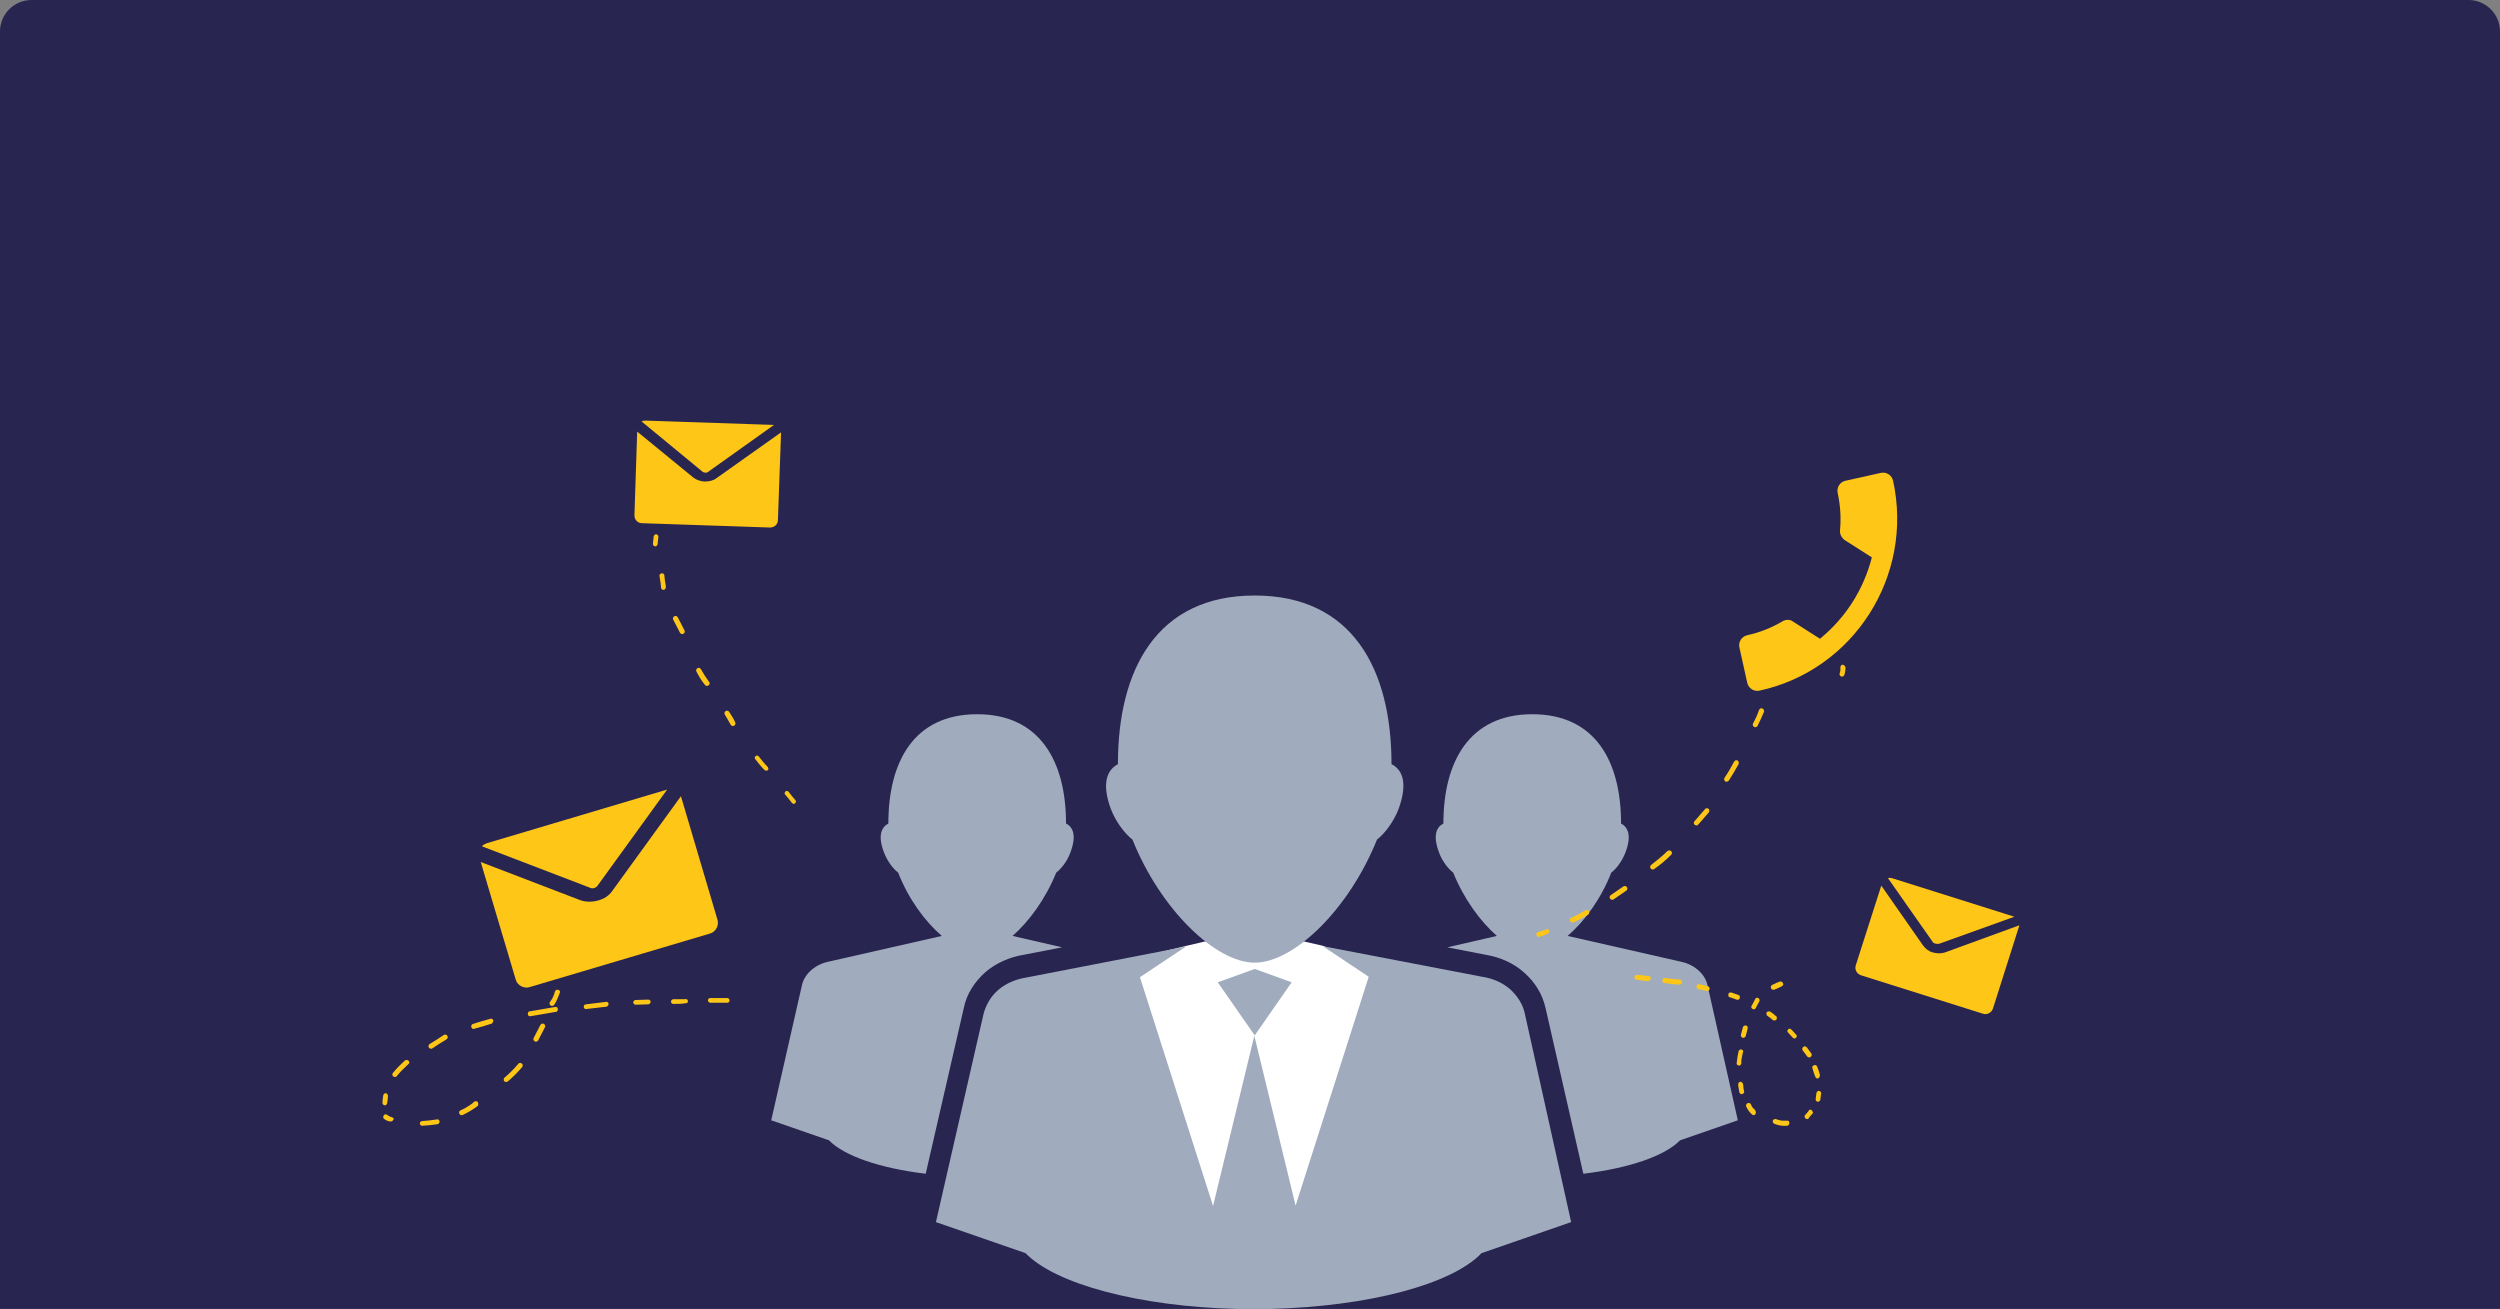 <?xml version="1.0" encoding="utf-8"?>
<!-- Generator: Adobe Illustrator 22.1.0, SVG Export Plug-In . SVG Version: 6.00 Build 0)  -->
<svg version="1.1" id="Warstwa_1" xmlns="http://www.w3.org/2000/svg" xmlns:xlink="http://www.w3.org/1999/xlink" x="0px" y="0px"
	 viewBox="0 0 636 333" style="enable-background:new 0 0 636 333;" xml:space="preserve">
<rect x="0" y="0" width="636" height="333" fill="#808080" stroke="none"/>
<style type="text/css">
	.st0{fill:#292551;}
	.st1{fill:#FFFFFF;}
	.st2{fill:#A0ACBD;}
	.st3{fill:#FEC617;}
</style>
<path class="st0" d="M636,333H0V8c0-4.4,3.6-8,8-8h620c4.4,0,8,3.6,8,8V333z"/>
<g id="Warstwa_2_2_">
</g>
<g id="Warstwa_1_1_">
	<g>
		<polygon class="st1" points="301.9,240.6 318.9,236.6 336.5,240.6 357,248.8 343.3,284.9 335.1,322.4 303.3,320.3 285.9,288.2 
			282.3,262.3 286.6,244.3 		"/>
		<path class="st2" d="M387.9,257.8c-0.5-2.3-1.8-4.4-3.8-6.2c-2-1.7-4.4-2.7-7-3.1l-40.6-7.8l11.7,7.8l-18.6,58.2l-10.5-43.2
			l-10.5,43.3L290,248.6l11.7-7.8l-40.7,7.9c-2.5,0.4-5,1.4-7,3.1c-2,1.7-3.2,3.9-3.8,6.2l-12.1,52.9l22.8,7.9
			c7.5,7.8,28.7,13.6,54,14.2h4h4c25.3-0.6,46.5-6.3,54-14.2l22.8-7.9L387.9,257.8z"/>
		<polygon class="st2" points="319.2,246.5 309.8,249.9 319.2,263.4 328.6,249.9 		"/>
		<path class="st2" d="M354,194.4c0-24.1-9.9-42.9-34.8-42.9s-34.8,18.8-34.8,42.9c-2.6,1.4-4.3,4.6-1.8,11.4
			c1.3,3.4,3.6,6.3,5.5,7.8c7.1,17.7,21.1,31.3,31.1,31.3s24-13.6,31.1-31.3c1.9-1.5,4.2-4.4,5.5-7.8
			C358.3,198.9,356.6,195.7,354,194.4z"/>
		<path class="st2" d="M235.5,298.6c-11.6-1.4-20.7-4.5-24.6-8.5l-14.7-5.1l7.8-34.3c0.3-1.5,1.2-2.9,2.5-4s2.9-1.8,4.5-2.1
			l28.6-6.5c-4.3-3.7-8.5-9.4-11.1-16.1c-1.3-1-2.7-2.8-3.6-5.1c-1.7-4.4-0.6-6.5,1.1-7.4c0-15.6,6.4-27.8,22.6-27.8l0,0
			c16.1,0,22.6,12.2,22.6,27.8c1.7,0.9,2.8,2.9,1.1,7.4c-0.8,2.2-2.3,4.1-3.6,5.1c-2.7,6.7-6.9,12.4-11.1,16.1l12.6,2.9l-9.8,1.9
			c-3.6,0.6-7,2.1-9.7,4.4c-2.8,2.5-4.8,5.6-5.5,9.1L235.5,298.6z M434.4,250.7c-0.3-1.5-1.2-2.9-2.5-4s-2.9-1.8-4.5-2.1l-28.6-6.5
			c4.3-3.7,8.5-9.4,11.1-16.1c1.3-1,2.7-2.8,3.6-5.1c1.7-4.4,0.6-6.5-1.1-7.4c0-15.6-6.4-27.8-22.6-27.8l0,0
			c-16.1,0-22.6,12.2-22.6,27.8c-1.7,0.9-2.8,2.9-1.1,7.4c0.8,2.2,2.3,4.1,3.6,5.1c2.7,6.7,6.9,12.4,11.1,16.1l-12.6,2.9l9.8,1.9
			c3.6,0.6,7,2.1,9.6,4.4c2.9,2.5,4.8,5.6,5.6,9.2l9.6,42.1c11.6-1.4,20.7-4.5,24.6-8.5l14.7-5.1L434.4,250.7z"/>
	</g>
	<g>
		<path class="st3" d="M155.8,226.6c-0.8,1.2-2.1,2.1-3.7,2.5c-1.5,0.4-3.1,0.4-4.5-0.1l-25.3-9.7l8.9,29.9c0.4,1.5,2.1,2.4,3.6,1.9
			l45.8-13.6c1.5-0.4,2.4-2.1,1.9-3.6l-9.2-31.1c0-0.1,0-0.1-0.1-0.2L155.8,226.6z"/>
		<path class="st3" d="M152.1,225.2l17.6-24.3h-0.1l-45.7,13.6c-0.5,0.2-1,0.4-1.3,0.8l27.4,10.5
			C150.7,226.2,151.7,225.9,152.1,225.2z"/>
	</g>
	<g>
		<path class="st3" d="M182.2,121.7c-0.8,0.6-1.9,0.8-2.9,0.8s-2.1-0.4-2.9-1l-14.3-11.7l-0.7,21.3c0,1.1,0.8,2,1.9,2l32.6,1.1
			c1.1,0,2-0.8,2-1.9l0.8-22.2V110L182.2,121.7z"/>
		<path class="st3" d="M180.2,120l16.7-11.9c0,0,0,0-0.1,0l-32.6-1.1c-0.4,0-0.7,0.1-1,0.2l15.4,12.7
			C179,120.3,179.8,120.4,180.2,120z"/>
	</g>
	<g>
		<path class="st3" d="M494.8,242.3c-0.9,0.3-2,0.3-3.1,0s-1.9-1-2.5-1.8l-10.6-15.2l-6.5,20.3c-0.3,1,0.2,2.1,1.3,2.5l31.1,9.8
			c1,0.3,2.1-0.2,2.5-1.3l6.7-21.1v-0.1L494.8,242.3z"/>
		<path class="st3" d="M493.3,240.1l19.2-6.9c0,0,0,0-0.1,0l-31.1-9.8c-0.4-0.1-0.7-0.1-1,0l11.5,16.4
			C492,240,492.7,240.2,493.3,240.1z"/>
	</g>
	<g>
		<path class="st3" d="M469.2,169.3c-0.1-0.1-0.3-0.2-0.4-0.2c-0.3,0-0.6,0.3-0.6,0.6c0,0.2,0,0.5,0,0.8s-0.1,0.5-0.2,0.8
			s0.1,0.7,0.4,0.8c0.4,0.1,0.7-0.1,0.8-0.4c0.2-0.6,0.3-1.3,0.3-1.9C469.4,169.5,469.3,169.4,469.2,169.3z"/>
		<path class="st3" d="M481.6,122.3c-0.3-1.4-1.7-2.3-3.1-2l-9,2c-1.4,0.3-2.3,1.7-2,3.1c0.7,3.2,0.9,6.4,0.6,9.5
			c-0.1,1,0.4,1.9,1.2,2.5l6.9,4.4c-2.1,8.2-6.7,15.4-13.2,20.7l-6.9-4.4c-0.8-0.6-1.9-0.5-2.7,0c-2.7,1.6-5.7,2.8-8.9,3.5
			c-1.4,0.3-2.3,1.7-2,3.1l2,9c0.3,1.4,1.7,2.3,3.1,2C471.6,170.5,486.9,146.5,481.6,122.3z"/>
	</g>
</g>
<g id="Warstwa_3">
	<path class="st3" d="M453.6,250.2c0-0.2-0.2-0.3-0.3-0.4c-0.1-0.1-0.3-0.1-0.5-0.1c-0.6,0.2-1.2,0.5-1.8,0.8
		c-0.2,0.1-0.3,0.1-0.4,0.3c-0.1,0.1-0.1,0.3-0.1,0.5s0.2,0.3,0.3,0.4c0.1,0.1,0.3,0.1,0.5,0.1c0.6-0.2,1.2-0.5,1.8-0.8
		c0.2-0.1,0.3-0.1,0.4-0.3C453.7,250.5,453.7,250.3,453.6,250.2z"/>
	<path class="st3" d="M444.2,260.9c-0.3-0.1-0.7,0.1-0.8,0.4c-0.2,0.6-0.3,1.3-0.5,1.9c-0.1,0.3,0.1,0.7,0.4,0.8
		c0.3,0.1,0.7-0.1,0.8-0.4c0.2-0.6,0.3-1.3,0.5-1.9C444.7,261.3,444.5,260.9,444.2,260.9z"/>
	<path class="st3" d="M447.3,253.9c-0.3-0.2-0.7,0-0.8,0.3c-0.3,0.6-0.6,1.2-0.9,1.7c-0.2,0.3,0,0.7,0.3,0.8c0.3,0.2,0.7,0,0.8-0.3
		c0.3-0.6,0.6-1.2,0.9-1.7C447.7,254.5,447.6,254,447.3,253.9z"/>
	<path class="st3" d="M443.1,267c-0.3-0.1-0.7,0.1-0.8,0.4c-0.2,1-0.4,2-0.5,3.1c0,0.2,0.1,0.4,0.2,0.4c0.1,0.1,0.3,0.2,0.4,0.2
		c0.2,0,0.3-0.1,0.4-0.2s0.2-0.3,0.2-0.4c0,0.2,0,0,0-0.1c0,0,0-0.1,0-0.2s0-0.2,0-0.4c0-0.2,0.1-0.5,0.1-0.7
		c0.1-0.5,0.2-0.9,0.3-1.4C443.6,267.5,443.4,267.1,443.1,267z"/>
	<path class="st3" d="M443.7,277.6c-0.1-0.4-0.2-0.8-0.2-1.2c0-0.2,0-0.4-0.1-0.6c0-0.2-0.1-0.3-0.2-0.4s-0.3-0.2-0.4-0.2
		c-0.3,0-0.6,0.3-0.6,0.6c0,0.7,0.2,1.4,0.3,2.1c0.1,0.3,0.4,0.6,0.8,0.4C443.6,278.2,443.8,277.9,443.7,277.6z"/>
	<path class="st3" d="M446.5,282.4c-0.2-0.2-0.4-0.4-0.6-0.6c-0.2-0.3-0.4-0.6-0.5-0.9c0-0.1-0.2-0.2-0.4-0.3c-0.2,0-0.4,0-0.5,0.1
		s-0.2,0.2-0.3,0.4c0,0,0,0.1,0,0.2s0,0.2,0.1,0.3c0.3,0.7,0.8,1.4,1.4,1.9c0.1,0.1,0.3,0.2,0.4,0.2s0.4-0.1,0.4-0.2
		c0.1-0.1,0.2-0.3,0.2-0.4C446.6,282.7,446.6,282.5,446.5,282.4z"/>
	<path class="st3" d="M454.7,285.1c-0.2,0-0.5,0-0.8,0c-0.1,0-0.2,0-0.3,0c0,0,0,0-0.1,0l0,0c0,0-0.1,0-0.2,0
		c-0.5-0.1-1-0.2-1.5-0.4c-0.3-0.1-0.7,0.1-0.8,0.4c-0.1,0.4,0.1,0.6,0.4,0.8c1,0.4,2.1,0.6,3.2,0.5c0.3,0,0.6-0.3,0.6-0.6
		C455.3,285.4,455,285,454.7,285.1z"/>
	<path class="st3" d="M461,282.5c-0.1-0.1-0.3-0.2-0.4-0.2s-0.4,0-0.4,0.2c-0.3,0.4-0.6,0.8-1,1.2c-0.1,0-0.1,0.1-0.1,0.2
		s0,0.2,0,0.2c0,0.2,0.1,0.4,0.2,0.4c0.1,0.1,0.3,0.2,0.4,0.2s0.4,0,0.4-0.2c0.3-0.4,0.6-0.8,1-1.2c0.1,0,0.1-0.1,0.1-0.2
		s0-0.2,0-0.2C461.1,282.8,461,282.7,461,282.5z"/>
	<path class="st3" d="M463.1,277.7c-0.1-0.1-0.3-0.2-0.4-0.2s-0.3,0.1-0.4,0.2l-0.1,0.1c0,0.1-0.1,0.2-0.1,0.3
		c-0.1,0.5-0.1,1-0.2,1.6c0,0.2,0.1,0.4,0.2,0.4c0.1,0.1,0.3,0.2,0.4,0.2s0.3-0.1,0.4-0.2l0.1-0.1c0-0.1,0.1-0.2,0.1-0.3
		c0.1-0.5,0.1-1,0.2-1.6C463.3,278,463.3,277.8,463.1,277.7z"/>
	<path class="st3" d="M463,273.5c-0.2-0.7-0.4-1.4-0.7-2.1c-0.1-0.3-0.4-0.6-0.8-0.4c-0.3,0.1-0.6,0.4-0.4,0.8
		c0.2,0.7,0.4,1.4,0.7,2.1c0.1,0.3,0.4,0.6,0.8,0.4C462.8,274.2,463,273.8,463,273.5z"/>
	<path class="st3" d="M434.5,250.9c-0.7-0.2-1.4-0.3-2.1-0.5c-0.3-0.1-0.7,0.1-0.8,0.4c-0.1,0.3,0.1,0.7,0.4,0.8
		c0.7,0.2,1.4,0.3,2.1,0.5c0.3,0.1,0.7-0.1,0.8-0.4S434.8,251,434.5,250.9z"/>
	<path class="st3" d="M460.8,268c-0.4-0.5-0.7-1-1.1-1.5c-0.1-0.1-0.2-0.2-0.4-0.3c-0.2,0-0.4,0-0.5,0.1s-0.2,0.2-0.3,0.4
		c0,0.2,0,0.4,0.1,0.5c0.4,0.5,0.7,1,1.1,1.5c0.1,0.1,0.2,0.2,0.4,0.3c0.2,0,0.4,0,0.5-0.1s0.2-0.2,0.3-0.4
		C460.9,268.3,460.9,268.1,460.8,268z"/>
	<path class="st3" d="M457.1,263.5c0-0.1-0.1-0.2-0.2-0.3c-0.4-0.5-0.8-0.9-1.2-1.3c-0.1-0.1-0.3-0.2-0.4-0.2
		c-0.2,0-0.4,0.1-0.4,0.2c-0.1,0.1-0.2,0.3-0.2,0.4s0.1,0.3,0.2,0.4c0.4,0.4,0.8,0.9,1.2,1.3c0.1,0.1,0.3,0.2,0.4,0.2
		c0.2,0,0.4-0.1,0.4-0.2c0.1-0.1,0.2-0.3,0.2-0.4C457.1,263.6,457.1,263.6,457.1,263.5z"/>
	<path class="st3" d="M442.5,253.3c-0.1-0.1-0.2-0.1-0.3-0.2c-0.6-0.2-1.1-0.4-1.7-0.6c-0.2,0-0.4,0-0.5,0c-0.1,0.1-0.3,0.2-0.3,0.4
		s0,0.3,0,0.5c0.1,0.2,0.2,0.3,0.4,0.3c0.6,0.2,1.1,0.4,1.7,0.6c0.1,0.1,0.4,0,0.5,0c0.1-0.1,0.3-0.2,0.3-0.4s0-0.3,0-0.5
		C442.6,253.4,442.6,253.3,442.5,253.3z"/>
	<path class="st3" d="M452,258.7c0-0.1-0.1-0.2-0.2-0.2c-0.4-0.4-0.9-0.8-1.4-1.1c-0.1-0.1-0.3-0.1-0.5-0.1s-0.3,0.1-0.4,0.2
		s-0.2,0.3-0.1,0.5c0,0.2,0.1,0.3,0.2,0.4c0.5,0.4,1,0.7,1.4,1.1c0.1,0.1,0.3,0.1,0.5,0.1s0.3-0.1,0.4-0.2s0.2-0.3,0.1-0.5
		C452,258.8,452,258.8,452,258.7z"/>
	<path class="st3" d="M427.3,249.2c-1.3-0.1-2.5-0.2-3.7-0.4c-0.3,0-0.7,0.2-0.7,0.6c0,0.4,0.2,0.6,0.6,0.7c1.2,0.2,2.5,0.3,3.7,0.4
		c0.3,0,0.7-0.2,0.7-0.6C427.9,249.6,427.7,249.2,427.3,249.2z"/>
	<path class="st3" d="M419.4,248.3c-0.5,0-1-0.1-1.5-0.2c0,0-0.1,0-0.2,0h-0.1c-0.1,0-0.2,0-0.3,0c-0.2,0-0.5-0.1-0.7-0.1
		c-0.3,0-0.7,0.1-0.8,0.4c-0.1,0.3,0.1,0.7,0.4,0.8c1,0.2,2.1,0.3,3.1,0.4c0.3,0,0.6-0.3,0.6-0.6
		C420.1,248.6,419.8,248.4,419.4,248.3z"/>
	<path class="st3" d="M167.3,136.1c-0.1-0.1-0.3-0.2-0.4-0.2c-0.2,0-0.3,0.1-0.4,0.2c-0.1,0.1-0.2,0.3-0.2,0.4
		c-0.1,0.6-0.1,1.3-0.2,1.9c0,0.2,0.1,0.4,0.2,0.4c0.1,0.1,0.3,0.2,0.4,0.2c0.2,0,0.3-0.1,0.4-0.2s0.2-0.3,0.2-0.4
		c0.1-0.6,0.1-1.3,0.2-1.9C167.5,136.4,167.4,136.2,167.3,136.1z"/>
	<path class="st3" d="M169.4,149.2c-0.2-1-0.3-1.9-0.4-2.9c0-0.3-0.5-0.6-0.8-0.4c-0.4,0.1-0.5,0.4-0.4,0.8c0.2,1,0.3,1.9,0.4,2.9
		c0,0.3,0.5,0.6,0.8,0.4C169.3,149.9,169.4,149.5,169.4,149.2z"/>
	<path class="st3" d="M174.1,160.3l-1.7-3.3c-0.2-0.3-0.6-0.4-0.9-0.2c-0.3,0.2-0.4,0.6-0.2,0.9c0.6,1.1,1.1,2.2,1.7,3.3
		c0.2,0.3,0.6,0.4,0.9,0.2S174.3,160.7,174.1,160.3z"/>
	<path class="st3" d="M180.4,173.5c-0.8-1.1-1.5-2.2-2.1-3.3c-0.2-0.3-0.6-0.4-0.9-0.2c-0.3,0.2-0.4,0.6-0.2,0.9
		c0.6,1.2,1.3,2.3,2.1,3.3c0.2,0.3,0.6,0.4,0.9,0.2C180.5,174.2,180.7,173.7,180.4,173.5z"/>
	<path class="st3" d="M187,183.7c-0.4-0.9-0.9-1.7-1.5-2.6c-0.2-0.3-0.6-0.4-0.9-0.2c-0.3,0.2-0.4,0.6-0.2,0.9
		c0.5,0.8,1,1.7,1.5,2.6c0.2,0.3,0.6,0.4,0.9,0.2C187.1,184.4,187.2,184,187,183.7z"/>
	<path class="st3" d="M195.3,195.1c-0.8-0.8-1.6-1.8-2.3-2.7c-0.1-0.1-0.3-0.2-0.4-0.2c-0.2,0-0.4,0.1-0.4,0.2
		c-0.1,0.1-0.2,0.3-0.2,0.4s0.1,0.3,0.2,0.4c0.7,0.9,1.5,1.9,2.3,2.7c0.2,0.2,0.7,0.2,0.9,0C195.5,195.8,195.5,195.4,195.3,195.1z"
		/>
	<path class="st3" d="M202.3,203.5c-0.6-0.7-1.2-1.4-1.7-2.1c-0.1-0.1-0.3-0.2-0.4-0.2c-0.2,0-0.4,0.1-0.4,0.2
		c-0.1,0.1-0.2,0.3-0.2,0.4c0,0.2,0.1,0.3,0.2,0.4c0.6,0.7,1.2,1.4,1.7,2.1c0.1,0.1,0.3,0.2,0.4,0.2c0.2,0,0.4-0.1,0.4-0.2
		c0.1-0.1,0.2-0.3,0.2-0.4S202.4,203.6,202.3,203.5z"/>
	<path class="st3" d="M448.3,180.2c-0.4-0.1-0.6,0.1-0.8,0.4c-0.4,1.2-0.9,2.3-1.5,3.4c-0.2,0.3-0.1,0.7,0.2,0.9
		c0.3,0.2,0.7,0.1,0.9-0.2c0.6-1.2,1.2-2.5,1.7-3.7C448.8,180.7,448.6,180.3,448.3,180.2z"/>
	<path class="st3" d="M442.1,193.5c-0.3-0.2-0.7-0.1-0.9,0.2c-0.8,1.5-1.6,2.9-2.5,4.2c-0.2,0.3,0,0.7,0.2,0.9
		c0.3,0.2,0.7,0,0.9-0.2c0.9-1.4,1.7-2.8,2.5-4.2C442.4,194,442.3,193.7,442.1,193.5z"/>
	<path class="st3" d="M434.7,205.8c-0.2-0.2-0.7-0.3-0.9,0c-0.9,1-1.8,2.1-2.7,3.1c-0.2,0.2-0.3,0.6,0,0.9c0.2,0.2,0.7,0.3,0.9,0
		c0.9-1,1.8-2.1,2.7-3.1C434.9,206.4,434.9,206,434.7,205.8z"/>
	<path class="st3" d="M425.1,216.5c-0.2-0.2-0.6-0.2-0.9,0c-1.3,1.3-2.7,2.4-4.1,3.5c-0.3,0.2-0.4,0.6-0.2,0.9
		c0.2,0.3,0.6,0.4,0.9,0.2c1.6-1.1,3-2.3,4.4-3.7C425.4,217.2,425.4,216.7,425.1,216.5z"/>
	<path class="st3" d="M413.9,225.7c-0.2-0.3-0.6-0.4-0.9-0.2c-1.1,0.7-2.1,1.5-3.2,2.2c-0.3,0.2-0.4,0.6-0.2,0.9
		c0.2,0.3,0.6,0.4,0.9,0.2c1.1-0.7,2.1-1.5,3.2-2.2C414,226.4,414.1,226,413.9,225.7z"/>
	<path class="st3" d="M404.2,231.8c-0.2-0.3-0.6-0.4-0.9-0.2c-1.1,0.7-2.3,1.3-3.6,1.9c-0.3,0.1-0.4,0.6-0.2,0.9
		c0.2,0.3,0.6,0.4,0.9,0.2c1.2-0.5,2.4-1.2,3.6-1.9C404.3,232.5,404.4,232.1,404.2,231.8z"/>
	<path class="st3" d="M394.1,236.7c-0.2-0.3-0.6-0.4-0.9-0.2c-0.2,0.1-0.4,0.2-0.6,0.2c-0.4,0.2-0.8,0.3-1.3,0.4
		c-0.3,0.1-0.6,0.4-0.4,0.8c0.1,0.3,0.4,0.6,0.8,0.4c0.7-0.2,1.5-0.5,2.1-0.8c0.1-0.1,0.2-0.2,0.3-0.4
		C394.2,237,394.2,236.8,394.1,236.7z"/>
	<path class="st3" d="M144.3,245.8c0-0.1,0-0.2-0.1-0.2c0-0.1-0.1-0.1-0.2-0.2s-0.1-0.1-0.2-0.1c0,0-0.1,0-0.2,0
		c-0.1,0-0.2,0-0.3,0.1l-0.1,0.1c-0.1,0.1-0.1,0.2-0.2,0.3c-0.1,0.2-0.2,0.4-0.2,0.6c0,0.1,0,0.2,0,0.2c0,0.1,0,0.2,0.1,0.2
		c0,0.1,0.1,0.1,0.2,0.2c0.1,0,0.1,0.1,0.2,0.1c0,0,0.1,0,0.2,0c0.1,0,0.2,0,0.3-0.1l0.1-0.1c0.1-0.1,0.1-0.2,0.2-0.3
		c0.1-0.2,0.2-0.4,0.2-0.6C144.3,245.9,144.3,245.9,144.3,245.8z"/>
	<path class="st3" d="M142,251.8c-0.3-0.1-0.7,0.1-0.8,0.4c-0.1,0.2-0.2,0.5-0.2,0.7c0,0.1-0.1,0.2-0.2,0.4c0,0,0,0,0,0.1
		c0,0,0,0.1-0.1,0.2c-0.2,0.5-0.5,0.9-0.8,1.3c-0.2,0.3-0.1,0.7,0.2,0.9s0.7,0.1,0.9-0.2c0.6-0.9,1-1.9,1.4-3
		C142.6,252.3,142.4,251.9,142,251.8z"/>
	<path class="st3" d="M138.4,260.5c-0.3-0.2-0.7-0.1-0.9,0.2c-0.6,1.1-1.1,2.2-1.7,3.3c-0.2,0.3-0.1,0.7,0.2,0.9
		c0.3,0.2,0.7,0.1,0.9-0.2c0.6-1.1,1.1-2.2,1.7-3.3C138.8,261.1,138.7,260.7,138.4,260.5z"/>
	<path class="st3" d="M132.8,270.6c-0.2-0.2-0.7-0.3-0.9,0c-1.1,1.3-2.3,2.5-3.6,3.6c-0.2,0.2-0.2,0.7,0,0.9c0.3,0.2,0.6,0.2,0.9,0
		c1.3-1.1,2.5-2.3,3.6-3.6C133,271.3,133.1,270.9,132.8,270.6z"/>
	<path class="st3" d="M121.5,280.3c-0.3-0.2-0.6-0.2-0.9,0c0,0-0.1,0-0.1,0.1l0,0c-0.1,0-0.1,0.1-0.2,0.2s-0.3,0.2-0.4,0.3
		c-0.3,0.2-0.6,0.4-0.9,0.6c-0.6,0.4-1.2,0.7-1.9,1c-0.3,0.1-0.4,0.6-0.2,0.9c0.2,0.3,0.6,0.4,0.9,0.2c1.3-0.6,2.6-1.4,3.8-2.3
		C121.7,281,121.7,280.5,121.5,280.3z"/>
	<path class="st3" d="M111.8,285.2c-0.1-0.4-0.4-0.5-0.8-0.4c-1.2,0.2-2.3,0.3-3.6,0.4c-0.3,0-0.6,0.3-0.6,0.6
		c0,0.3,0.3,0.6,0.6,0.6c1.3-0.1,2.6-0.2,3.9-0.4C111.7,285.9,111.9,285.5,111.8,285.2z"/>
	<path class="st3" d="M100.1,284.5c-0.1-0.1-0.2-0.2-0.4-0.3c-0.2,0-0.4-0.1-0.6-0.2s-0.4-0.2-0.6-0.4c-0.1-0.1-0.4-0.1-0.5-0.1
		c-0.2,0-0.3,0.2-0.4,0.3c-0.1,0.2-0.1,0.3-0.1,0.5l0.1,0.2c0,0.1,0.1,0.2,0.2,0.2c0.4,0.3,1,0.6,1.5,0.6c0.2,0,0.3,0,0.5-0.1
		c0.1-0.1,0.2-0.2,0.3-0.4C100.2,284.8,100.2,284.6,100.1,284.5z"/>
	<path class="st3" d="M98.5,278.3c-0.1-0.1-0.3-0.2-0.4-0.2c-0.2,0-0.3,0.1-0.4,0.2l-0.1,0.1c0,0.1-0.1,0.2-0.1,0.3
		c-0.1,0.6-0.2,1.3-0.2,1.9c0,0.2,0.1,0.4,0.2,0.4c0.1,0.1,0.3,0.2,0.4,0.2c0.2,0,0.3-0.1,0.4-0.2l0.1-0.1c0-0.1,0.1-0.2,0.1-0.3
		c0.1-0.6,0.2-1.3,0.2-1.9C98.7,278.6,98.5,278.4,98.5,278.3z"/>
	<path class="st3" d="M103.9,269.8c-0.3-0.2-0.6-0.2-0.9,0c-1.1,1-2.1,2-3,3.1c-0.2,0.2-0.3,0.6,0,0.9c0.2,0.2,0.7,0.3,0.9,0
		c0.9-1.1,1.9-2.1,3-3.1C104.2,270.5,104.2,270.1,103.9,269.8z"/>
	<path class="st3" d="M113.8,263.5c-0.2-0.3-0.6-0.4-0.9-0.2c-1.2,0.8-2.4,1.6-3.6,2.3c-0.3,0.2-0.4,0.6-0.2,0.9
		c0.2,0.3,0.6,0.4,0.9,0.2c1.2-0.8,2.4-1.6,3.6-2.3C113.9,264.2,114,263.8,113.8,263.5z"/>
	<path class="st3" d="M125.5,259.6c-0.1-0.3-0.4-0.6-0.8-0.4c-1.5,0.4-2.9,0.8-4.4,1.3c-0.3,0.1-0.5,0.4-0.4,0.8
		c0.1,0.3,0.4,0.6,0.8,0.4c1.5-0.4,2.9-0.8,4.4-1.3C125.3,260.3,125.5,259.9,125.5,259.6z"/>
	<path class="st3" d="M141.9,256.6c-0.1-0.4-0.4-0.5-0.8-0.4c-2.1,0.4-4.3,0.7-6.4,1.1c-0.3,0-0.5,0.5-0.4,0.8
		c0.1,0.4,0.4,0.5,0.8,0.4c2.1-0.4,4.3-0.7,6.4-1.1C141.8,257.4,142,256.9,141.9,256.6z"/>
	<path class="st3" d="M154.8,255.3c-0.1-0.4-0.4-0.5-0.8-0.4c-1.6,0.2-3.3,0.4-4.9,0.6c-0.4,0-0.6,0.3-0.6,0.6s0.3,0.7,0.6,0.6
		c1.8-0.2,3.5-0.4,5.2-0.6C154.7,256,154.9,255.5,154.8,255.3z"/>
	<path class="st3" d="M164.9,254.3c-1,0-2.1,0.1-3.2,0.1c-0.3,0-0.6,0.3-0.6,0.6s0.3,0.6,0.6,0.6c1,0,2.1-0.1,3.2-0.1
		c0.3,0,0.6-0.3,0.6-0.6C165.6,254.6,165.3,254.3,164.9,254.3z"/>
	<path class="st3" d="M175,254.6c-0.1-0.4-0.4-0.5-0.8-0.4h-0.1c0,0-0.1,0-0.2,0c-0.1,0-0.2,0-0.4,0s-0.5,0-0.7,0c-0.5,0-1,0-1.5,0
		c-0.3,0-0.6,0.3-0.6,0.6c0,0.4,0.3,0.6,0.6,0.6c1.1,0,2.1,0,3.2-0.2C174.8,255.3,175.1,254.9,175,254.6z"/>
	<path class="st3" d="M185,253.9h-4.3c-0.4,0-0.6,0.3-0.6,0.6s0.3,0.6,0.6,0.6h4.3c0.4,0,0.6-0.3,0.6-0.6S185.3,253.9,185,253.9z"/>
</g>
<g id="Warstwa_2_3_">
</g>
</svg>
